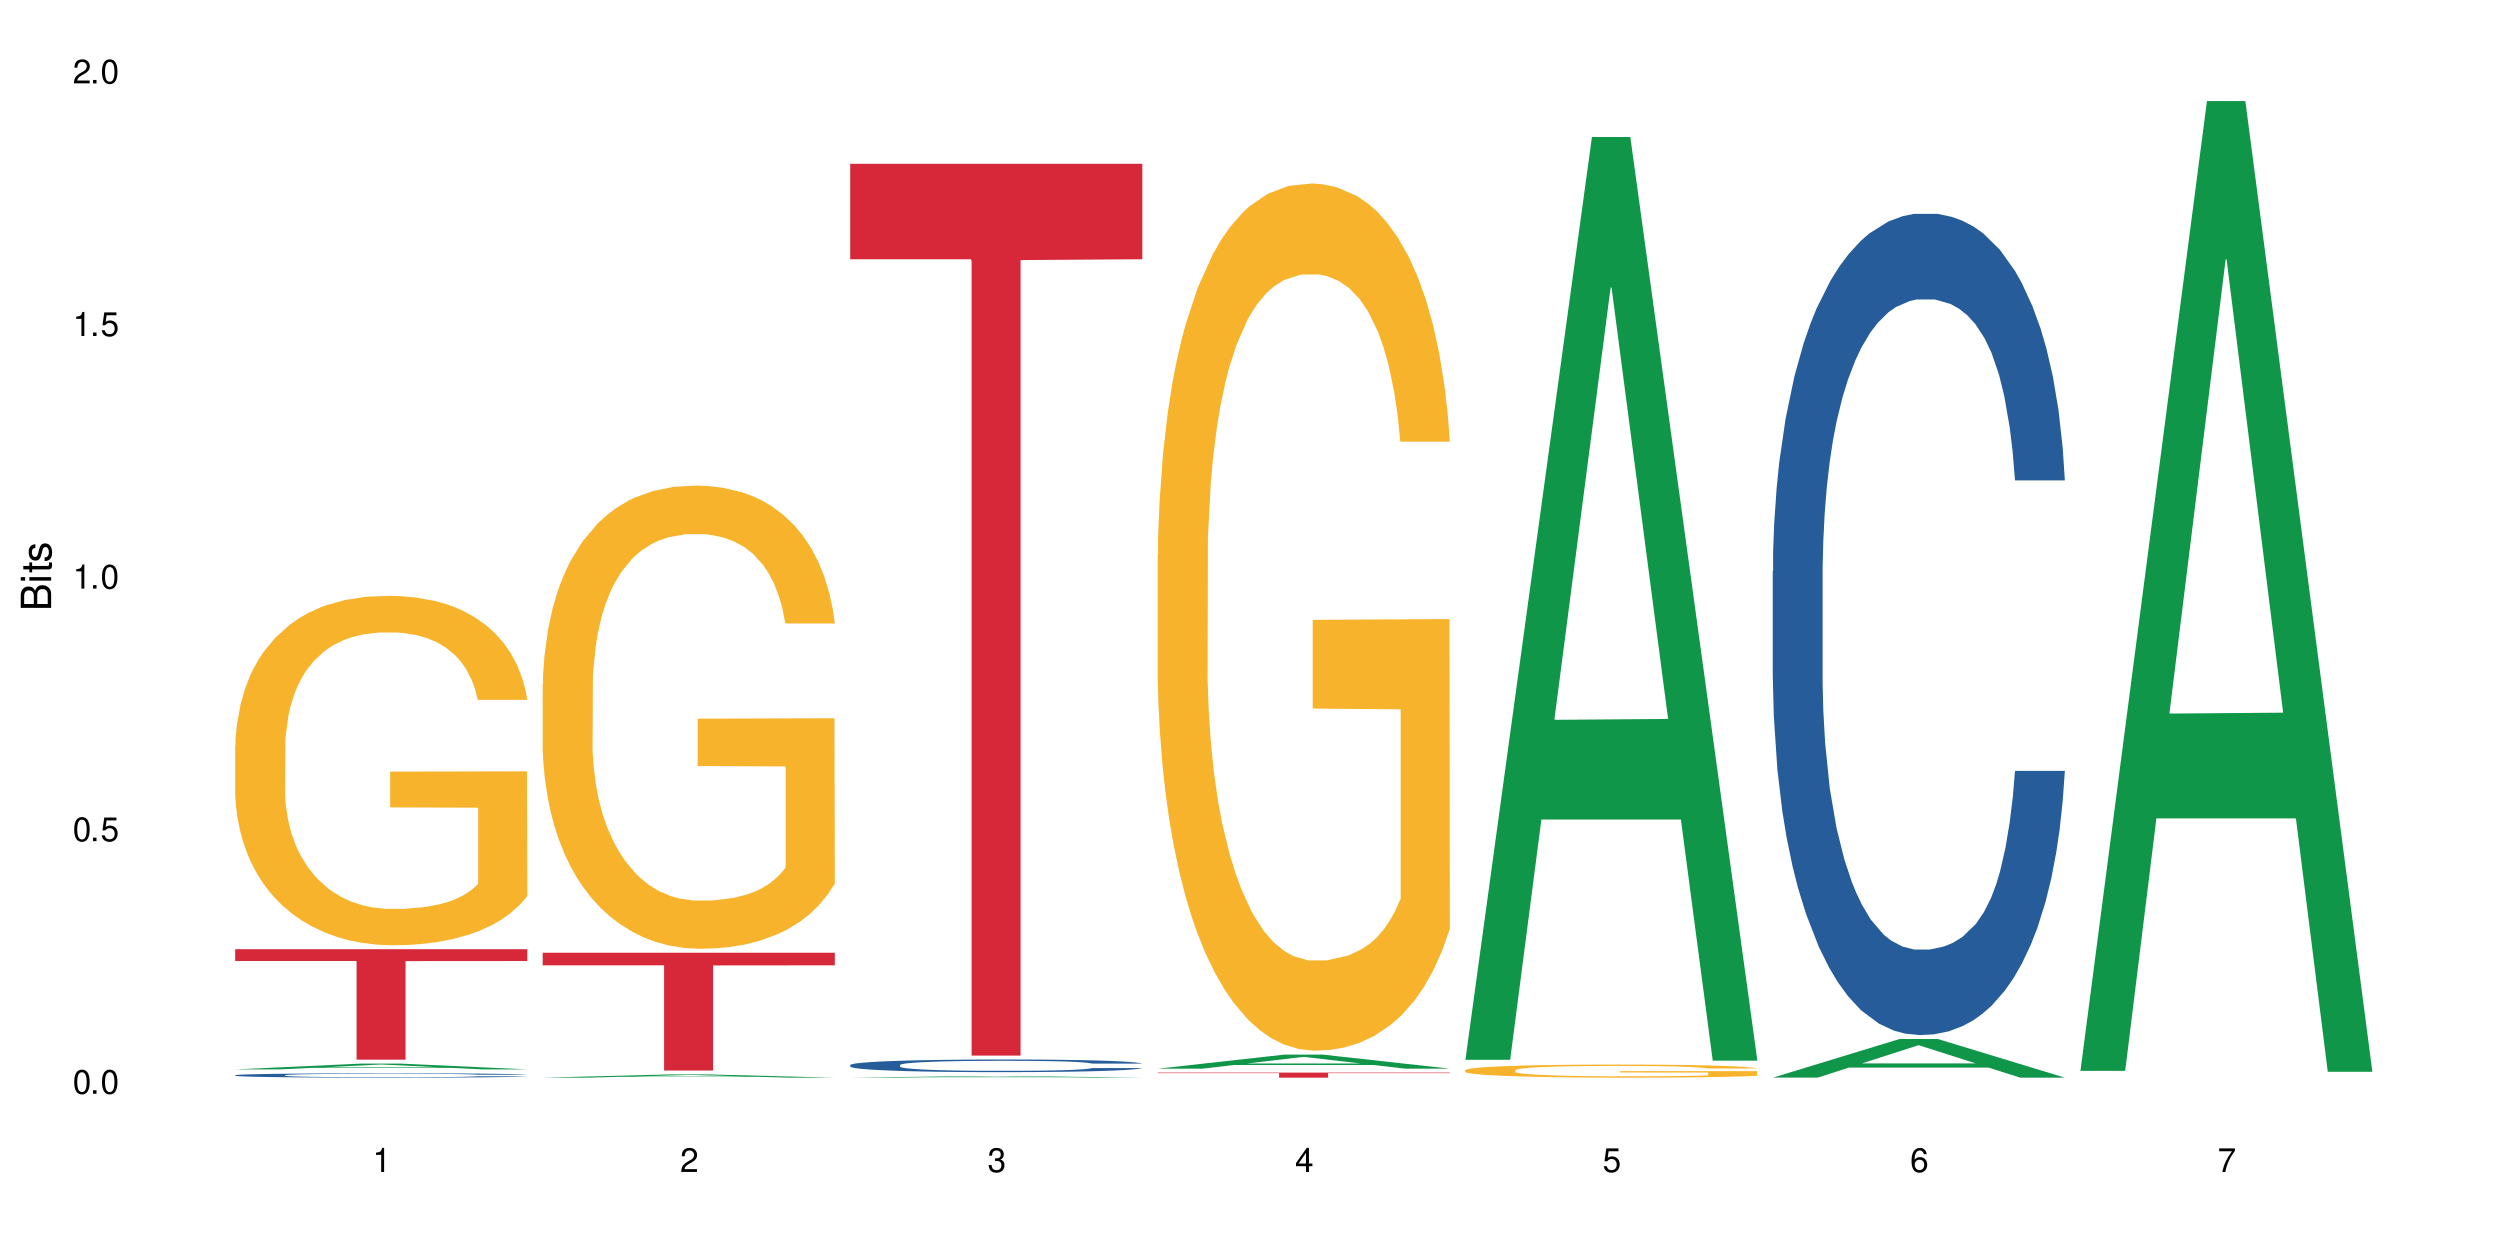 <?xml version="1.0" encoding="UTF-8"?>
<svg xmlns="http://www.w3.org/2000/svg" xmlns:xlink="http://www.w3.org/1999/xlink" width="720" height="360" viewBox="0 0 720 360">
<defs>
<g>
<g id="glyph-0-0">
</g>
<g id="glyph-0-1">
<path d="M 2.641 -6.938 C 2 -6.938 1.422 -6.656 1.078 -6.172 C 0.641 -5.562 0.406 -4.641 0.406 -3.359 C 0.406 -1.016 1.188 0.219 2.641 0.219 C 4.078 0.219 4.859 -1.016 4.859 -3.297 C 4.859 -4.641 4.656 -5.547 4.203 -6.172 C 3.844 -6.656 3.281 -6.938 2.641 -6.938 Z M 2.641 -6.188 C 3.547 -6.188 4 -5.25 4 -3.375 C 4 -1.406 3.562 -0.484 2.625 -0.484 C 1.734 -0.484 1.281 -1.438 1.281 -3.344 C 1.281 -5.25 1.734 -6.188 2.641 -6.188 Z M 2.641 -6.188 "/>
</g>
<g id="glyph-0-2">
<path d="M 1.828 -1 L 0.828 -1 L 0.828 0 L 1.828 0 Z M 1.828 -1 "/>
</g>
<g id="glyph-0-3">
<path d="M 4.562 -6.797 L 1.062 -6.797 L 0.547 -3.094 L 1.328 -3.094 C 1.719 -3.562 2.047 -3.734 2.578 -3.734 C 3.484 -3.734 4.062 -3.109 4.062 -2.094 C 4.062 -1.125 3.484 -0.531 2.578 -0.531 C 1.828 -0.531 1.375 -0.906 1.188 -1.672 L 0.328 -1.672 C 0.453 -1.109 0.547 -0.844 0.75 -0.594 C 1.125 -0.078 1.828 0.219 2.594 0.219 C 3.969 0.219 4.922 -0.781 4.922 -2.219 C 4.922 -3.562 4.031 -4.484 2.719 -4.484 C 2.25 -4.484 1.859 -4.359 1.469 -4.062 L 1.734 -5.969 L 4.562 -5.969 Z M 4.562 -6.797 "/>
</g>
<g id="glyph-0-4">
<path d="M 2.484 -4.938 L 2.484 0 L 3.328 0 L 3.328 -6.938 L 2.766 -6.938 C 2.469 -5.875 2.281 -5.734 0.984 -5.562 L 0.984 -4.938 Z M 2.484 -4.938 "/>
</g>
<g id="glyph-0-5">
<path d="M 4.859 -0.828 L 1.281 -0.828 C 1.359 -1.406 1.672 -1.781 2.5 -2.281 L 3.469 -2.828 C 4.406 -3.344 4.906 -4.062 4.906 -4.906 C 4.906 -5.484 4.672 -6.031 4.266 -6.406 C 3.859 -6.766 3.375 -6.938 2.719 -6.938 C 1.859 -6.938 1.219 -6.625 0.844 -6.031 C 0.609 -5.672 0.5 -5.234 0.484 -4.531 L 1.328 -4.531 C 1.359 -5.016 1.406 -5.281 1.531 -5.516 C 1.75 -5.938 2.188 -6.203 2.703 -6.203 C 3.469 -6.203 4.031 -5.641 4.031 -4.891 C 4.031 -4.344 3.719 -3.859 3.125 -3.516 L 2.234 -3 C 0.812 -2.172 0.406 -1.531 0.328 -0.016 L 4.859 -0.016 Z M 4.859 -0.828 "/>
</g>
<g id="glyph-0-6">
<path d="M 2.125 -3.188 L 2.578 -3.188 C 3.5 -3.188 3.984 -2.766 3.984 -1.922 C 3.984 -1.062 3.469 -0.531 2.594 -0.531 C 1.656 -0.531 1.203 -1 1.156 -2.016 L 0.312 -2.016 C 0.344 -1.453 0.438 -1.094 0.609 -0.781 C 0.953 -0.109 1.625 0.219 2.547 0.219 C 3.953 0.219 4.859 -0.625 4.859 -1.938 C 4.859 -2.828 4.516 -3.297 3.703 -3.594 C 4.344 -3.844 4.656 -4.328 4.656 -5.031 C 4.656 -6.219 3.875 -6.938 2.578 -6.938 C 1.203 -6.938 0.484 -6.172 0.453 -4.703 L 1.297 -4.703 C 1.312 -5.125 1.344 -5.359 1.453 -5.578 C 1.641 -5.969 2.062 -6.203 2.594 -6.203 C 3.344 -6.203 3.797 -5.75 3.797 -5 C 3.797 -4.516 3.609 -4.219 3.25 -4.047 C 3.016 -3.953 2.703 -3.922 2.125 -3.906 Z M 2.125 -3.188 "/>
</g>
<g id="glyph-0-7">
<path d="M 3.141 -1.672 L 3.141 0 L 3.984 0 L 3.984 -1.672 L 4.984 -1.672 L 4.984 -2.438 L 3.984 -2.438 L 3.984 -6.938 L 3.359 -6.938 L 0.266 -2.578 L 0.266 -1.672 Z M 3.141 -2.438 L 1 -2.438 L 3.141 -5.5 Z M 3.141 -2.438 "/>
</g>
<g id="glyph-0-8">
<path d="M 4.781 -5.125 C 4.609 -6.266 3.891 -6.938 2.844 -6.938 C 2.094 -6.938 1.422 -6.578 1.031 -5.953 C 0.594 -5.266 0.406 -4.422 0.406 -3.172 C 0.406 -2 0.578 -1.25 0.984 -0.641 C 1.359 -0.078 1.953 0.219 2.703 0.219 C 3.984 0.219 4.922 -0.75 4.922 -2.094 C 4.922 -3.375 4.062 -4.281 2.844 -4.281 C 2.172 -4.281 1.641 -4.031 1.281 -3.516 C 1.281 -5.234 1.828 -6.188 2.797 -6.188 C 3.391 -6.188 3.797 -5.797 3.938 -5.125 Z M 2.734 -3.531 C 3.547 -3.531 4.062 -2.953 4.062 -2.031 C 4.062 -1.156 3.484 -0.531 2.703 -0.531 C 1.922 -0.531 1.328 -1.188 1.328 -2.078 C 1.328 -2.938 1.906 -3.531 2.734 -3.531 Z M 2.734 -3.531 "/>
</g>
<g id="glyph-0-9">
<path d="M 4.984 -6.797 L 0.438 -6.797 L 0.438 -5.969 L 4.109 -5.969 C 2.5 -3.656 1.828 -2.234 1.328 0 L 2.219 0 C 2.594 -2.172 3.453 -4.047 4.984 -6.094 Z M 4.984 -6.797 "/>
</g>
<g id="glyph-1-0">
</g>
<g id="glyph-1-1">
<path d="M 0 -0.953 L 0 -4.891 C 0 -5.719 -0.234 -6.344 -0.734 -6.797 C -1.188 -7.234 -1.812 -7.469 -2.5 -7.469 C -3.547 -7.469 -4.188 -7 -4.625 -5.875 C -4.984 -6.688 -5.625 -7.094 -6.531 -7.094 C -7.172 -7.094 -7.734 -6.859 -8.141 -6.391 C -8.562 -5.922 -8.75 -5.344 -8.75 -4.5 L -8.75 -0.953 Z M -4.984 -2.062 L -7.766 -2.062 L -7.766 -4.219 C -7.766 -4.844 -7.688 -5.203 -7.453 -5.5 C -7.219 -5.812 -6.859 -5.969 -6.375 -5.969 C -5.891 -5.969 -5.531 -5.812 -5.297 -5.5 C -5.062 -5.203 -4.984 -4.844 -4.984 -4.219 Z M -0.984 -2.062 L -4 -2.062 L -4 -4.781 C -4 -5.766 -3.438 -6.359 -2.484 -6.359 C -1.547 -6.359 -0.984 -5.766 -0.984 -4.781 Z M -0.984 -2.062 "/>
</g>
<g id="glyph-1-2">
<path d="M -6.281 -1.797 L -6.281 -0.797 L 0 -0.797 L 0 -1.797 Z M -8.75 -1.797 L -8.75 -0.797 L -7.484 -0.797 L -7.484 -1.797 Z M -8.75 -1.797 "/>
</g>
<g id="glyph-1-3">
<path d="M -6.281 -3.047 L -6.281 -2.016 L -8.016 -2.016 L -8.016 -1.016 L -6.281 -1.016 L -6.281 -0.172 L -5.469 -0.172 L -5.469 -1.016 L -0.719 -1.016 C -0.078 -1.016 0.281 -1.453 0.281 -2.234 C 0.281 -2.5 0.25 -2.719 0.188 -3.047 L -0.641 -3.047 C -0.609 -2.906 -0.594 -2.766 -0.594 -2.562 C -0.594 -2.141 -0.719 -2.016 -1.156 -2.016 L -5.469 -2.016 L -5.469 -3.047 Z M -6.281 -3.047 "/>
</g>
<g id="glyph-1-4">
<path d="M -4.531 -5.25 C -5.766 -5.25 -6.469 -4.422 -6.469 -2.969 C -6.469 -1.516 -5.719 -0.562 -4.547 -0.562 C -3.562 -0.562 -3.094 -1.062 -2.734 -2.562 L -2.516 -3.484 C -2.344 -4.188 -2.094 -4.469 -1.641 -4.469 C -1.047 -4.469 -0.641 -3.875 -0.641 -3 C -0.641 -2.453 -0.797 -2 -1.062 -1.75 C -1.25 -1.594 -1.422 -1.531 -1.875 -1.469 L -1.875 -0.406 C -0.422 -0.453 0.281 -1.266 0.281 -2.922 C 0.281 -4.5 -0.5 -5.516 -1.719 -5.516 C -2.656 -5.516 -3.172 -4.984 -3.469 -3.734 L -3.703 -2.766 C -3.891 -1.953 -4.156 -1.609 -4.594 -1.609 C -5.188 -1.609 -5.547 -2.125 -5.547 -2.938 C -5.547 -3.75 -5.203 -4.172 -4.531 -4.203 Z M -4.531 -5.25 "/>
</g>
</g>
</defs>
<rect x="-72" y="-36" width="864" height="432" fill="rgb(100%, 100%, 100%)" fill-opacity="1"/>
<path fill-rule="nonzero" fill="rgb(6.275%, 58.824%, 28.235%)" fill-opacity="1" d="M 67.73 307.98 L 67.82 307.98 L 104.227 306.309 L 115.281 306.309 L 151.867 307.984 L 139.012 307.984 L 129.844 307.547 L 89.664 307.547 L 80.676 307.98 L 67.73 307.98 L 93.527 307.367 L 126.156 307.363 L 109.887 306.582 L 109.707 306.582 L 109.527 306.586 L 93.438 307.363 L 93.527 307.367 Z M 67.73 307.98 "/>
<path fill-rule="nonzero" fill="rgb(14.51%, 36.078%, 60%)" fill-opacity="1" d="M 67.73 309.66 L 67.832 309.656 L 67.832 309.629 L 68.141 309.586 L 68.859 309.531 L 69.578 309.492 L 71.426 309.426 L 73.988 309.359 L 76.656 309.309 L 78.605 309.281 L 80.352 309.258 L 84.352 309.215 L 86.918 309.195 L 89.688 309.176 L 93.074 309.156 L 95.535 309.145 L 101.078 309.125 L 105.18 309.117 L 108.363 309.113 L 115.238 309.113 L 119.34 309.117 L 122.316 309.125 L 125.598 309.133 L 128.371 309.145 L 133.191 309.168 L 137.5 309.199 L 139.449 309.219 L 142.527 309.254 L 144.891 309.289 L 146.531 309.316 L 148.379 309.359 L 150.02 309.414 L 151.25 309.469 L 151.867 309.52 L 137.5 309.52 L 136.785 309.473 L 135.961 309.438 L 134.422 309.391 L 132.883 309.359 L 130.73 309.324 L 128.781 309.305 L 126.113 309.281 L 123.754 309.27 L 121.289 309.258 L 118.93 309.25 L 114.414 309.242 L 109.184 309.242 L 107.234 309.246 L 103.23 309.254 L 101.078 309.262 L 98 309.281 L 95.844 309.293 L 93.281 309.316 L 91.535 309.336 L 89.379 309.367 L 87.84 309.395 L 86.098 309.43 L 85.07 309.461 L 84.148 309.492 L 83.328 309.527 L 82.711 309.57 L 82.301 309.613 L 82.094 309.652 L 82.094 309.832 L 82.301 309.871 L 82.812 309.918 L 84.148 309.988 L 86.098 310.051 L 88.355 310.098 L 90.508 310.133 L 91.742 310.148 L 93.383 310.168 L 95.945 310.191 L 99.641 310.215 L 101.797 310.223 L 105.078 310.23 L 108.465 310.234 L 112.98 310.234 L 116.98 310.23 L 119.648 310.227 L 122.418 310.215 L 126.215 310.195 L 128.574 310.18 L 130.629 310.156 L 132.168 310.137 L 133.191 310.117 L 134.73 310.082 L 135.961 310.043 L 136.887 310.004 L 137.5 309.965 L 151.867 309.965 L 151.25 310.008 L 150.328 310.055 L 149.402 310.086 L 147.969 310.129 L 146.324 310.164 L 143.965 310.203 L 142.016 310.23 L 139.449 310.258 L 137.09 310.281 L 134.527 310.301 L 130.73 310.32 L 128.266 310.332 L 125.598 310.344 L 122.418 310.352 L 118.418 310.359 L 114.109 310.367 L 110.105 310.367 L 105.797 310.363 L 102.617 310.359 L 98.41 310.348 L 93.176 310.328 L 89.379 310.309 L 86.406 310.285 L 83.84 310.262 L 80.969 310.23 L 77.273 310.18 L 75.016 310.141 L 73.477 310.109 L 71.734 310.066 L 70.5 310.023 L 69.066 309.961 L 68.039 309.879 L 67.73 309.816 Z M 67.73 309.66 "/>
<path fill-rule="nonzero" fill="rgb(96.863%, 70.196%, 16.863%)" fill-opacity="1" d="M 67.73 214.699 L 67.832 214.609 L 67.832 212.77 L 68.242 208.633 L 69.27 202.934 L 70.605 198.246 L 72.039 194.57 L 72.965 192.641 L 74.504 189.883 L 75.836 187.859 L 79.223 183.727 L 83.531 179.863 L 85.891 178.211 L 88.559 176.648 L 92.355 174.902 L 94.102 174.258 L 99.438 172.789 L 105.488 171.867 L 112.16 171.594 L 115.238 171.684 L 119.441 172.051 L 125.188 173.062 L 128.473 173.98 L 131.039 174.902 L 133.707 176.098 L 136.988 177.934 L 140.066 180.141 L 142.527 182.348 L 144.992 185.105 L 147.043 188.043 L 148.789 191.262 L 150.328 195.121 L 151.25 198.34 L 151.867 201.555 L 137.605 201.555 L 136.785 198.34 L 135.859 195.855 L 134.32 192.824 L 132.781 190.617 L 131.242 188.871 L 128.371 186.48 L 125.906 185.012 L 122.828 183.727 L 119.855 182.898 L 116.469 182.348 L 114.414 182.164 L 108.977 182.164 L 104.055 182.805 L 101.18 183.543 L 99.129 184.277 L 96.254 185.656 L 94.512 186.758 L 93.484 187.492 L 90.406 190.344 L 88.355 192.918 L 87.227 194.664 L 85.789 197.418 L 84.762 199.902 L 83.633 203.578 L 83.02 206.336 L 82.199 212.586 L 82.094 229.129 L 82.402 232.621 L 83.02 236.391 L 83.84 239.699 L 85.07 243.191 L 86.301 245.859 L 88.457 249.441 L 90.305 251.832 L 91.742 253.395 L 94.512 255.875 L 95.641 256.703 L 98.309 258.359 L 101.078 259.645 L 104.465 260.746 L 107.027 261.301 L 111.133 261.758 L 116.363 261.758 L 122.52 261.207 L 126.422 260.473 L 129.09 259.738 L 130.832 259.094 L 132.988 258.082 L 134.527 257.164 L 135.961 256.152 L 137.707 254.59 L 137.707 232.621 L 112.363 232.531 L 112.363 222.234 L 151.762 222.145 L 151.867 258.082 L 149.711 260.562 L 147.043 262.953 L 144.48 264.793 L 141.812 266.355 L 138.016 268.102 L 134.938 269.203 L 130.215 270.492 L 125.906 271.316 L 121.395 271.867 L 117.391 272.145 L 112.672 272.238 L 108.465 272.055 L 103.949 271.5 L 100.359 270.766 L 97.074 269.848 L 93.793 268.652 L 89.688 266.723 L 87.02 265.16 L 84.25 263.23 L 81.48 260.93 L 79.016 258.449 L 77.375 256.52 L 75.734 254.312 L 73.988 251.555 L 72.348 248.43 L 71.117 245.582 L 69.988 242.363 L 69.168 239.332 L 68.348 235.195 L 67.938 231.887 L 67.73 229.039 Z M 67.73 214.699 "/>
<path fill-rule="nonzero" fill="rgb(83.922%, 15.686%, 22.353%)" fill-opacity="1" d="M 67.73 273.367 L 151.867 273.367 L 151.867 276.773 L 116.801 276.801 L 116.801 305.18 L 102.695 305.18 L 102.695 276.832 L 102.488 276.773 L 67.73 276.773 Z M 67.73 273.367 "/>
<path fill-rule="nonzero" fill="rgb(6.275%, 58.824%, 28.235%)" fill-opacity="1" d="M 156.293 310.367 L 156.383 310.363 L 192.789 309.434 L 203.844 309.434 L 240.43 310.367 L 227.574 310.367 L 218.406 310.125 L 178.227 310.125 L 169.238 310.367 L 156.293 310.367 L 182.094 310.023 L 214.723 310.023 L 198.453 309.586 L 198.273 309.586 L 198.094 309.59 L 182.004 310.023 L 182.094 310.023 Z M 156.293 310.367 "/>
<path fill-rule="nonzero" fill="rgb(96.863%, 70.196%, 16.863%)" fill-opacity="1" d="M 156.293 196.984 L 156.398 196.863 L 156.398 194.426 L 156.809 188.941 L 157.832 181.387 L 159.168 175.176 L 160.605 170.301 L 161.527 167.742 L 163.066 164.086 L 164.398 161.406 L 167.785 155.926 L 172.094 150.809 L 174.457 148.613 L 177.121 146.543 L 180.918 144.227 L 182.664 143.375 L 188 141.426 L 194.051 140.207 L 200.723 139.844 L 203.801 139.965 L 208.008 140.453 L 213.754 141.793 L 217.035 143.012 L 219.602 144.227 L 222.27 145.812 L 225.551 148.25 L 228.629 151.172 L 231.094 154.098 L 233.555 157.754 L 235.605 161.652 L 237.352 165.914 L 238.891 171.031 L 239.812 175.297 L 240.43 179.562 L 226.168 179.562 L 225.348 175.297 L 224.422 172.008 L 222.883 167.984 L 221.344 165.062 L 219.805 162.746 L 216.934 159.578 L 214.473 157.629 L 211.395 155.926 L 208.418 154.828 L 205.031 154.098 L 202.98 153.852 L 197.543 153.852 L 192.617 154.707 L 189.742 155.68 L 187.691 156.656 L 184.816 158.484 L 183.074 159.945 L 182.047 160.918 L 178.969 164.695 L 176.918 168.109 L 175.789 170.422 L 174.352 174.078 L 173.328 177.367 L 172.199 182.242 L 171.582 185.895 L 170.762 194.18 L 170.66 216.113 L 170.965 220.742 L 171.582 225.738 L 172.402 230.121 L 173.633 234.754 L 174.867 238.285 L 177.02 243.035 L 178.867 246.203 L 180.305 248.277 L 183.074 251.566 L 184.203 252.664 L 186.871 254.855 L 189.641 256.562 L 193.027 258.023 L 195.59 258.754 L 199.695 259.363 L 204.93 259.363 L 211.086 258.633 L 214.984 257.656 L 217.652 256.684 L 219.395 255.828 L 221.551 254.488 L 223.09 253.27 L 224.527 251.93 L 226.27 249.859 L 226.27 220.742 L 200.926 220.621 L 200.926 206.973 L 240.328 206.852 L 240.43 254.488 L 238.273 257.777 L 235.605 260.945 L 233.043 263.383 L 230.375 265.453 L 226.578 267.77 L 223.5 269.23 L 218.781 270.938 L 214.473 272.035 L 209.957 272.766 L 205.953 273.129 L 201.234 273.254 L 197.027 273.008 L 192.512 272.277 L 188.922 271.305 L 185.641 270.086 L 182.355 268.5 L 178.25 265.941 L 175.582 263.871 L 172.812 261.312 L 170.043 258.266 L 167.582 254.977 L 165.938 252.418 L 164.297 249.496 L 162.555 245.84 L 160.91 241.695 L 159.68 237.922 L 158.551 233.656 L 157.73 229.637 L 156.91 224.152 L 156.5 219.766 L 156.293 215.988 Z M 156.293 196.984 "/>
<path fill-rule="nonzero" fill="rgb(83.922%, 15.686%, 22.353%)" fill-opacity="1" d="M 156.293 274.383 L 240.43 274.383 L 240.43 278.012 L 205.363 278.047 L 205.363 308.305 L 191.258 308.305 L 191.258 278.078 L 191.051 278.012 L 156.293 278.012 Z M 156.293 274.383 "/>
<path fill-rule="nonzero" fill="rgb(6.275%, 58.824%, 28.235%)" fill-opacity="1" d="M 244.859 310.367 L 244.949 310.367 L 281.352 309.906 L 292.41 309.906 L 328.992 310.367 L 316.141 310.367 L 306.969 310.246 L 266.789 310.246 L 257.801 310.367 L 244.859 310.367 L 270.656 310.195 L 303.285 310.195 L 287.016 309.98 L 286.836 309.98 L 286.656 309.984 L 270.566 310.195 L 270.656 310.195 Z M 244.859 310.367 "/>
<path fill-rule="nonzero" fill="rgb(14.51%, 36.078%, 60%)" fill-opacity="1" d="M 244.859 306.723 L 244.961 306.719 L 244.961 306.641 L 245.27 306.512 L 245.988 306.352 L 246.703 306.242 L 248.551 306.047 L 251.117 305.859 L 253.785 305.711 L 255.734 305.625 L 257.477 305.559 L 261.48 305.438 L 264.043 305.371 L 266.816 305.316 L 270.199 305.258 L 272.664 305.227 L 278.203 305.172 L 282.309 305.148 L 285.488 305.141 L 292.363 305.141 L 296.469 305.152 L 299.441 305.168 L 302.727 305.195 L 305.496 305.227 L 310.32 305.301 L 314.629 305.391 L 316.578 305.445 L 319.656 305.547 L 322.016 305.648 L 323.656 305.734 L 325.504 305.859 L 327.145 306.008 L 328.379 306.176 L 328.992 306.32 L 314.629 306.32 L 313.91 306.188 L 313.09 306.086 L 311.551 305.949 L 310.012 305.852 L 307.855 305.754 L 305.906 305.691 L 303.238 305.629 L 300.879 305.59 L 298.418 305.559 L 296.059 305.539 L 291.543 305.52 L 286.309 305.52 L 284.359 305.527 L 280.359 305.551 L 278.203 305.574 L 275.125 305.621 L 272.973 305.664 L 270.406 305.73 L 268.66 305.789 L 266.508 305.875 L 264.969 305.949 L 263.223 306.062 L 262.199 306.145 L 261.273 306.238 L 260.453 306.348 L 259.84 306.465 L 259.426 306.586 L 259.223 306.707 L 259.223 307.223 L 259.426 307.34 L 259.941 307.48 L 261.273 307.684 L 263.223 307.859 L 265.48 308 L 267.637 308.098 L 268.867 308.145 L 270.508 308.199 L 273.074 308.266 L 276.77 308.332 L 278.922 308.359 L 282.207 308.387 L 285.59 308.398 L 290.105 308.398 L 294.109 308.387 L 296.773 308.367 L 299.547 308.344 L 303.344 308.285 L 305.703 308.23 L 307.754 308.168 L 309.293 308.105 L 310.32 308.051 L 311.859 307.949 L 313.09 307.836 L 314.012 307.719 L 314.629 307.605 L 328.992 307.605 L 328.379 307.738 L 327.453 307.871 L 326.531 307.965 L 325.094 308.082 L 323.453 308.188 L 321.094 308.301 L 319.145 308.379 L 316.578 308.461 L 314.219 308.523 L 311.652 308.582 L 307.855 308.648 L 305.395 308.68 L 302.727 308.711 L 299.547 308.738 L 295.543 308.762 L 291.234 308.773 L 287.234 308.777 L 282.926 308.77 L 279.742 308.758 L 275.535 308.727 L 270.305 308.668 L 266.508 308.605 L 263.531 308.543 L 260.965 308.477 L 258.094 308.387 L 254.398 308.238 L 252.145 308.125 L 250.605 308.031 L 248.859 307.902 L 247.629 307.785 L 246.191 307.602 L 245.164 307.363 L 244.859 307.18 Z M 244.859 306.723 "/>
<path fill-rule="nonzero" fill="rgb(83.922%, 15.686%, 22.353%)" fill-opacity="1" d="M 244.859 47.168 L 328.992 47.168 L 328.992 74.66 L 293.93 74.902 L 293.93 304.012 L 279.82 304.012 L 279.82 75.141 L 279.617 74.66 L 244.859 74.66 Z M 244.859 47.168 "/>
<path fill-rule="nonzero" fill="rgb(6.275%, 58.824%, 28.235%)" fill-opacity="1" d="M 333.422 307.773 L 333.512 307.77 L 369.914 303.73 L 380.973 303.73 L 417.555 307.777 L 404.703 307.777 L 395.535 306.723 L 355.355 306.723 L 346.363 307.773 L 333.422 307.773 L 359.219 306.285 L 391.848 306.281 L 375.578 304.391 L 375.398 304.387 L 375.219 304.398 L 359.129 306.281 L 359.219 306.285 Z M 333.422 307.773 "/>
<path fill-rule="nonzero" fill="rgb(96.863%, 70.196%, 16.863%)" fill-opacity="1" d="M 333.422 159.816 L 333.523 159.586 L 333.523 155.023 L 333.934 144.762 L 334.961 130.621 L 336.293 118.988 L 337.73 109.863 L 338.652 105.074 L 340.191 98.23 L 341.527 93.215 L 344.914 82.949 L 349.223 73.371 L 351.582 69.262 L 354.25 65.387 L 358.047 61.051 L 359.789 59.457 L 365.125 55.805 L 371.18 53.523 L 377.848 52.84 L 380.926 53.07 L 385.133 53.98 L 390.879 56.492 L 394.164 58.77 L 396.727 61.051 L 399.395 64.016 L 402.68 68.578 L 405.758 74.055 L 408.219 79.527 L 410.684 86.371 L 412.734 93.668 L 414.477 101.652 L 416.016 111.23 L 416.941 119.215 L 417.555 127.199 L 403.293 127.199 L 402.473 119.215 L 401.551 113.059 L 400.012 105.531 L 398.473 100.055 L 396.934 95.723 L 394.059 89.793 L 391.598 86.141 L 388.52 82.949 L 385.543 80.895 L 382.156 79.527 L 380.105 79.07 L 374.668 79.07 L 369.742 80.668 L 366.871 82.492 L 364.816 84.316 L 361.945 87.738 L 360.199 90.477 L 359.176 92.301 L 356.098 99.371 L 354.043 105.758 L 352.914 110.09 L 351.48 116.934 L 350.453 123.094 L 349.324 132.215 L 348.711 139.059 L 347.887 154.57 L 347.785 195.625 L 348.094 204.293 L 348.711 213.645 L 349.531 221.855 L 350.762 230.523 L 351.992 237.137 L 354.148 246.031 L 355.992 251.965 L 357.43 255.84 L 360.199 262 L 361.328 264.051 L 363.996 268.156 L 366.766 271.352 L 370.152 274.09 L 372.719 275.457 L 376.824 276.598 L 382.055 276.598 L 388.211 275.23 L 392.109 273.402 L 394.777 271.578 L 396.523 269.984 L 398.676 267.473 L 400.215 265.191 L 401.652 262.684 L 403.398 258.805 L 403.398 204.293 L 378.055 204.066 L 378.055 178.52 L 417.453 178.289 L 417.555 267.473 L 415.402 273.633 L 412.734 279.562 L 410.168 284.125 L 407.5 288 L 403.703 292.336 L 400.625 295.074 L 395.906 298.266 L 391.598 300.32 L 387.082 301.688 L 383.082 302.371 L 378.363 302.598 L 374.156 302.145 L 369.641 300.773 L 366.051 298.949 L 362.766 296.668 L 359.484 293.703 L 355.379 288.914 L 352.711 285.035 L 349.941 280.246 L 347.172 274.543 L 344.707 268.387 L 343.066 263.598 L 341.426 258.121 L 339.68 251.277 L 338.039 243.523 L 336.809 236.453 L 335.68 228.469 L 334.859 220.941 L 334.035 210.68 L 333.625 202.469 L 333.422 195.398 Z M 333.422 159.816 "/>
<path fill-rule="nonzero" fill="rgb(83.922%, 15.686%, 22.353%)" fill-opacity="1" d="M 333.422 308.906 L 417.555 308.906 L 417.555 309.062 L 382.492 309.066 L 382.492 310.367 L 368.383 310.367 L 368.383 309.066 L 368.18 309.062 L 333.422 309.062 Z M 333.422 308.906 "/>
<path fill-rule="nonzero" fill="rgb(6.275%, 58.824%, 28.235%)" fill-opacity="1" d="M 421.984 305.215 L 422.074 304.965 L 458.48 39.461 L 469.535 39.461 L 506.121 305.465 L 493.266 305.465 L 484.098 236.031 L 443.918 236.031 L 434.93 305.215 L 421.984 305.215 L 447.781 207.305 L 480.41 207.059 L 464.141 82.922 L 463.961 82.672 L 463.781 83.422 L 447.691 207.059 L 447.781 207.305 Z M 421.984 305.215 "/>
<path fill-rule="nonzero" fill="rgb(96.863%, 70.196%, 16.863%)" fill-opacity="1" d="M 421.984 308.211 L 422.086 308.207 L 422.086 308.137 L 422.496 307.984 L 423.523 307.77 L 424.859 307.594 L 426.293 307.457 L 427.219 307.383 L 428.758 307.281 L 430.09 307.203 L 433.477 307.051 L 437.785 306.906 L 440.145 306.844 L 442.812 306.785 L 446.609 306.719 L 448.355 306.695 L 453.688 306.641 L 459.742 306.605 L 466.41 306.594 L 469.488 306.598 L 473.695 306.613 L 479.441 306.648 L 482.727 306.684 L 485.293 306.719 L 487.957 306.762 L 491.242 306.832 L 494.32 306.914 L 496.781 306.996 L 499.246 307.102 L 501.297 307.211 L 503.043 307.332 L 504.582 307.477 L 505.504 307.598 L 506.121 307.719 L 491.859 307.719 L 491.035 307.598 L 490.113 307.504 L 488.574 307.391 L 487.035 307.309 L 485.496 307.242 L 482.625 307.152 L 480.16 307.098 L 477.082 307.051 L 474.105 307.02 L 470.723 306.996 L 468.668 306.992 L 463.23 306.992 L 458.305 307.016 L 455.434 307.043 L 453.383 307.07 L 450.508 307.121 L 448.766 307.164 L 447.738 307.191 L 444.66 307.297 L 442.609 307.395 L 441.48 307.461 L 440.043 307.562 L 439.016 307.656 L 437.887 307.793 L 437.273 307.898 L 436.453 308.133 L 436.348 308.75 L 436.656 308.883 L 437.273 309.023 L 438.094 309.148 L 439.324 309.277 L 440.555 309.379 L 442.711 309.512 L 444.559 309.602 L 445.992 309.66 L 448.766 309.754 L 449.895 309.785 L 452.562 309.848 L 455.332 309.895 L 458.715 309.938 L 461.281 309.957 L 465.387 309.973 L 470.617 309.973 L 476.773 309.953 L 480.676 309.926 L 483.34 309.898 L 485.086 309.875 L 487.242 309.836 L 488.781 309.801 L 490.215 309.766 L 491.961 309.707 L 491.961 308.883 L 466.617 308.879 L 466.617 308.492 L 506.016 308.488 L 506.121 309.836 L 503.965 309.93 L 501.297 310.02 L 498.73 310.086 L 496.066 310.145 L 492.27 310.211 L 489.191 310.254 L 484.469 310.301 L 480.16 310.332 L 475.645 310.352 L 471.645 310.363 L 466.926 310.367 L 462.719 310.359 L 458.203 310.34 L 454.613 310.312 L 451.328 310.277 L 448.047 310.23 L 443.941 310.16 L 441.273 310.102 L 438.504 310.027 L 435.734 309.941 L 433.27 309.852 L 431.629 309.777 L 429.988 309.695 L 428.242 309.59 L 426.602 309.473 L 425.371 309.367 L 424.242 309.246 L 423.422 309.133 L 422.602 308.98 L 422.191 308.855 L 421.984 308.746 Z M 421.984 308.211 "/>
<path fill-rule="nonzero" fill="rgb(6.275%, 58.824%, 28.235%)" fill-opacity="1" d="M 510.547 310.355 L 510.637 310.348 L 547.043 299.238 L 558.098 299.238 L 594.684 310.367 L 581.828 310.367 L 572.66 307.461 L 532.48 307.461 L 523.492 310.355 L 510.547 310.355 L 536.348 306.262 L 568.977 306.25 L 552.707 301.059 L 552.527 301.047 L 552.348 301.078 L 536.258 306.25 L 536.348 306.262 Z M 510.547 310.355 "/>
<path fill-rule="nonzero" fill="rgb(14.51%, 36.078%, 60%)" fill-opacity="1" d="M 510.547 164.508 L 510.652 164.289 L 510.652 159.102 L 510.957 150.887 L 511.676 140.512 L 512.395 133.375 L 514.242 120.621 L 516.809 108.301 L 519.473 98.785 L 521.426 93.164 L 523.168 88.844 L 527.168 80.844 L 529.734 76.734 L 532.504 73.062 L 535.891 69.387 L 538.355 67.223 L 543.895 63.766 L 548 62.25 L 551.18 61.602 L 558.055 61.602 L 562.156 62.469 L 565.133 63.547 L 568.418 65.277 L 571.188 67.223 L 576.008 71.98 L 580.32 78.031 L 582.27 81.492 L 585.348 88.195 L 587.707 94.68 L 589.348 100.301 L 591.195 108.301 L 592.836 118.027 L 594.066 129.051 L 594.684 138.348 L 580.32 138.348 L 579.602 129.703 L 578.781 123 L 577.242 114.137 L 575.703 107.867 L 573.547 101.598 L 571.598 97.488 L 568.93 93.383 L 566.57 90.789 L 564.105 88.844 L 561.746 87.547 L 557.234 86.246 L 552 86.246 L 550.051 86.68 L 546.051 88.41 L 543.895 89.922 L 540.816 92.949 L 538.66 95.762 L 536.098 100.082 L 534.352 103.758 L 532.199 109.379 L 530.66 114.352 L 528.914 121.484 L 527.887 126.891 L 526.965 132.945 L 526.145 140.078 L 525.527 147.645 L 525.117 155.645 L 524.914 163.426 L 524.914 196.934 L 525.117 204.719 L 525.629 213.797 L 526.965 226.984 L 528.914 238.441 L 531.172 247.523 L 533.324 254.008 L 534.559 257.035 L 536.199 260.492 L 538.766 264.816 L 542.457 269.141 L 544.613 270.871 L 547.895 272.602 L 551.281 273.465 L 555.797 273.465 L 559.797 272.602 L 562.465 271.52 L 565.234 269.789 L 569.031 266.113 L 571.391 262.656 L 573.445 258.547 L 574.984 254.441 L 576.008 250.98 L 577.547 244.281 L 578.781 236.93 L 579.703 229.363 L 580.32 222.012 L 594.684 222.012 L 594.066 230.66 L 593.145 239.09 L 592.223 245.359 L 590.785 252.926 L 589.145 259.629 L 586.781 267.195 L 584.832 272.168 L 582.27 277.57 L 579.91 281.68 L 577.344 285.355 L 573.547 289.68 L 571.086 291.84 L 568.418 293.785 L 565.234 295.516 L 561.234 297.027 L 556.926 297.895 L 552.922 298.109 L 548.613 297.676 L 545.434 296.812 L 541.227 294.867 L 535.992 290.977 L 532.199 286.867 L 529.223 282.762 L 526.656 278.438 L 523.785 272.602 L 520.09 263.086 L 517.832 255.738 L 516.293 249.684 L 514.551 241.254 L 513.316 233.688 L 511.883 221.582 L 510.855 206.23 L 510.547 194.34 Z M 510.547 164.508 "/>
<path fill-rule="nonzero" fill="rgb(6.275%, 58.824%, 28.235%)" fill-opacity="1" d="M 599.113 308.41 L 599.203 308.145 L 635.605 29.105 L 646.664 29.105 L 683.246 308.672 L 670.395 308.672 L 661.223 235.695 L 621.043 235.695 L 612.055 308.41 L 599.113 308.41 L 624.91 205.508 L 657.539 205.246 L 641.27 74.781 L 641.09 74.52 L 640.91 75.305 L 624.82 205.246 L 624.91 205.508 Z M 599.113 308.41 "/>
<g fill="rgb(0%, 0%, 0%)" fill-opacity="1">
<use xlink:href="#glyph-0-1" x="20.965" y="314.993"/>
<use xlink:href="#glyph-0-2" x="25.965" y="314.993"/>
<use xlink:href="#glyph-0-1" x="28.965" y="314.993"/>
</g>
<g fill="rgb(0%, 0%, 0%)" fill-opacity="1">
<use xlink:href="#glyph-0-1" x="20.965" y="242.251"/>
<use xlink:href="#glyph-0-2" x="25.965" y="242.251"/>
<use xlink:href="#glyph-0-3" x="28.965" y="242.251"/>
</g>
<g fill="rgb(0%, 0%, 0%)" fill-opacity="1">
<use xlink:href="#glyph-0-4" x="20.965" y="169.509"/>
<use xlink:href="#glyph-0-2" x="25.965" y="169.509"/>
<use xlink:href="#glyph-0-1" x="28.965" y="169.509"/>
</g>
<g fill="rgb(0%, 0%, 0%)" fill-opacity="1">
<use xlink:href="#glyph-0-4" x="20.965" y="96.767"/>
<use xlink:href="#glyph-0-2" x="25.965" y="96.767"/>
<use xlink:href="#glyph-0-3" x="28.965" y="96.767"/>
</g>
<g fill="rgb(0%, 0%, 0%)" fill-opacity="1">
<use xlink:href="#glyph-0-5" x="20.965" y="24.024"/>
<use xlink:href="#glyph-0-2" x="25.965" y="24.024"/>
<use xlink:href="#glyph-0-1" x="28.965" y="24.024"/>
</g>
<g fill="rgb(0%, 0%, 0%)" fill-opacity="1">
<use xlink:href="#glyph-0-4" x="107.297" y="337.532"/>
</g>
<g fill="rgb(0%, 0%, 0%)" fill-opacity="1">
<use xlink:href="#glyph-0-5" x="195.863" y="337.532"/>
</g>
<g fill="rgb(0%, 0%, 0%)" fill-opacity="1">
<use xlink:href="#glyph-0-6" x="284.426" y="337.532"/>
</g>
<g fill="rgb(0%, 0%, 0%)" fill-opacity="1">
<use xlink:href="#glyph-0-7" x="372.988" y="337.532"/>
</g>
<g fill="rgb(0%, 0%, 0%)" fill-opacity="1">
<use xlink:href="#glyph-0-3" x="461.551" y="337.532"/>
</g>
<g fill="rgb(0%, 0%, 0%)" fill-opacity="1">
<use xlink:href="#glyph-0-8" x="550.117" y="337.532"/>
</g>
<g fill="rgb(0%, 0%, 0%)" fill-opacity="1">
<use xlink:href="#glyph-0-9" x="638.68" y="337.532"/>
</g>
<g fill="rgb(0%, 0%, 0%)" fill-opacity="1">
<use xlink:href="#glyph-1-1" x="14.725" y="176.012"/>
<use xlink:href="#glyph-1-2" x="14.725" y="168.012"/>
<use xlink:href="#glyph-1-3" x="14.725" y="165.012"/>
<use xlink:href="#glyph-1-4" x="14.725" y="162.012"/>
</g>
</svg>
